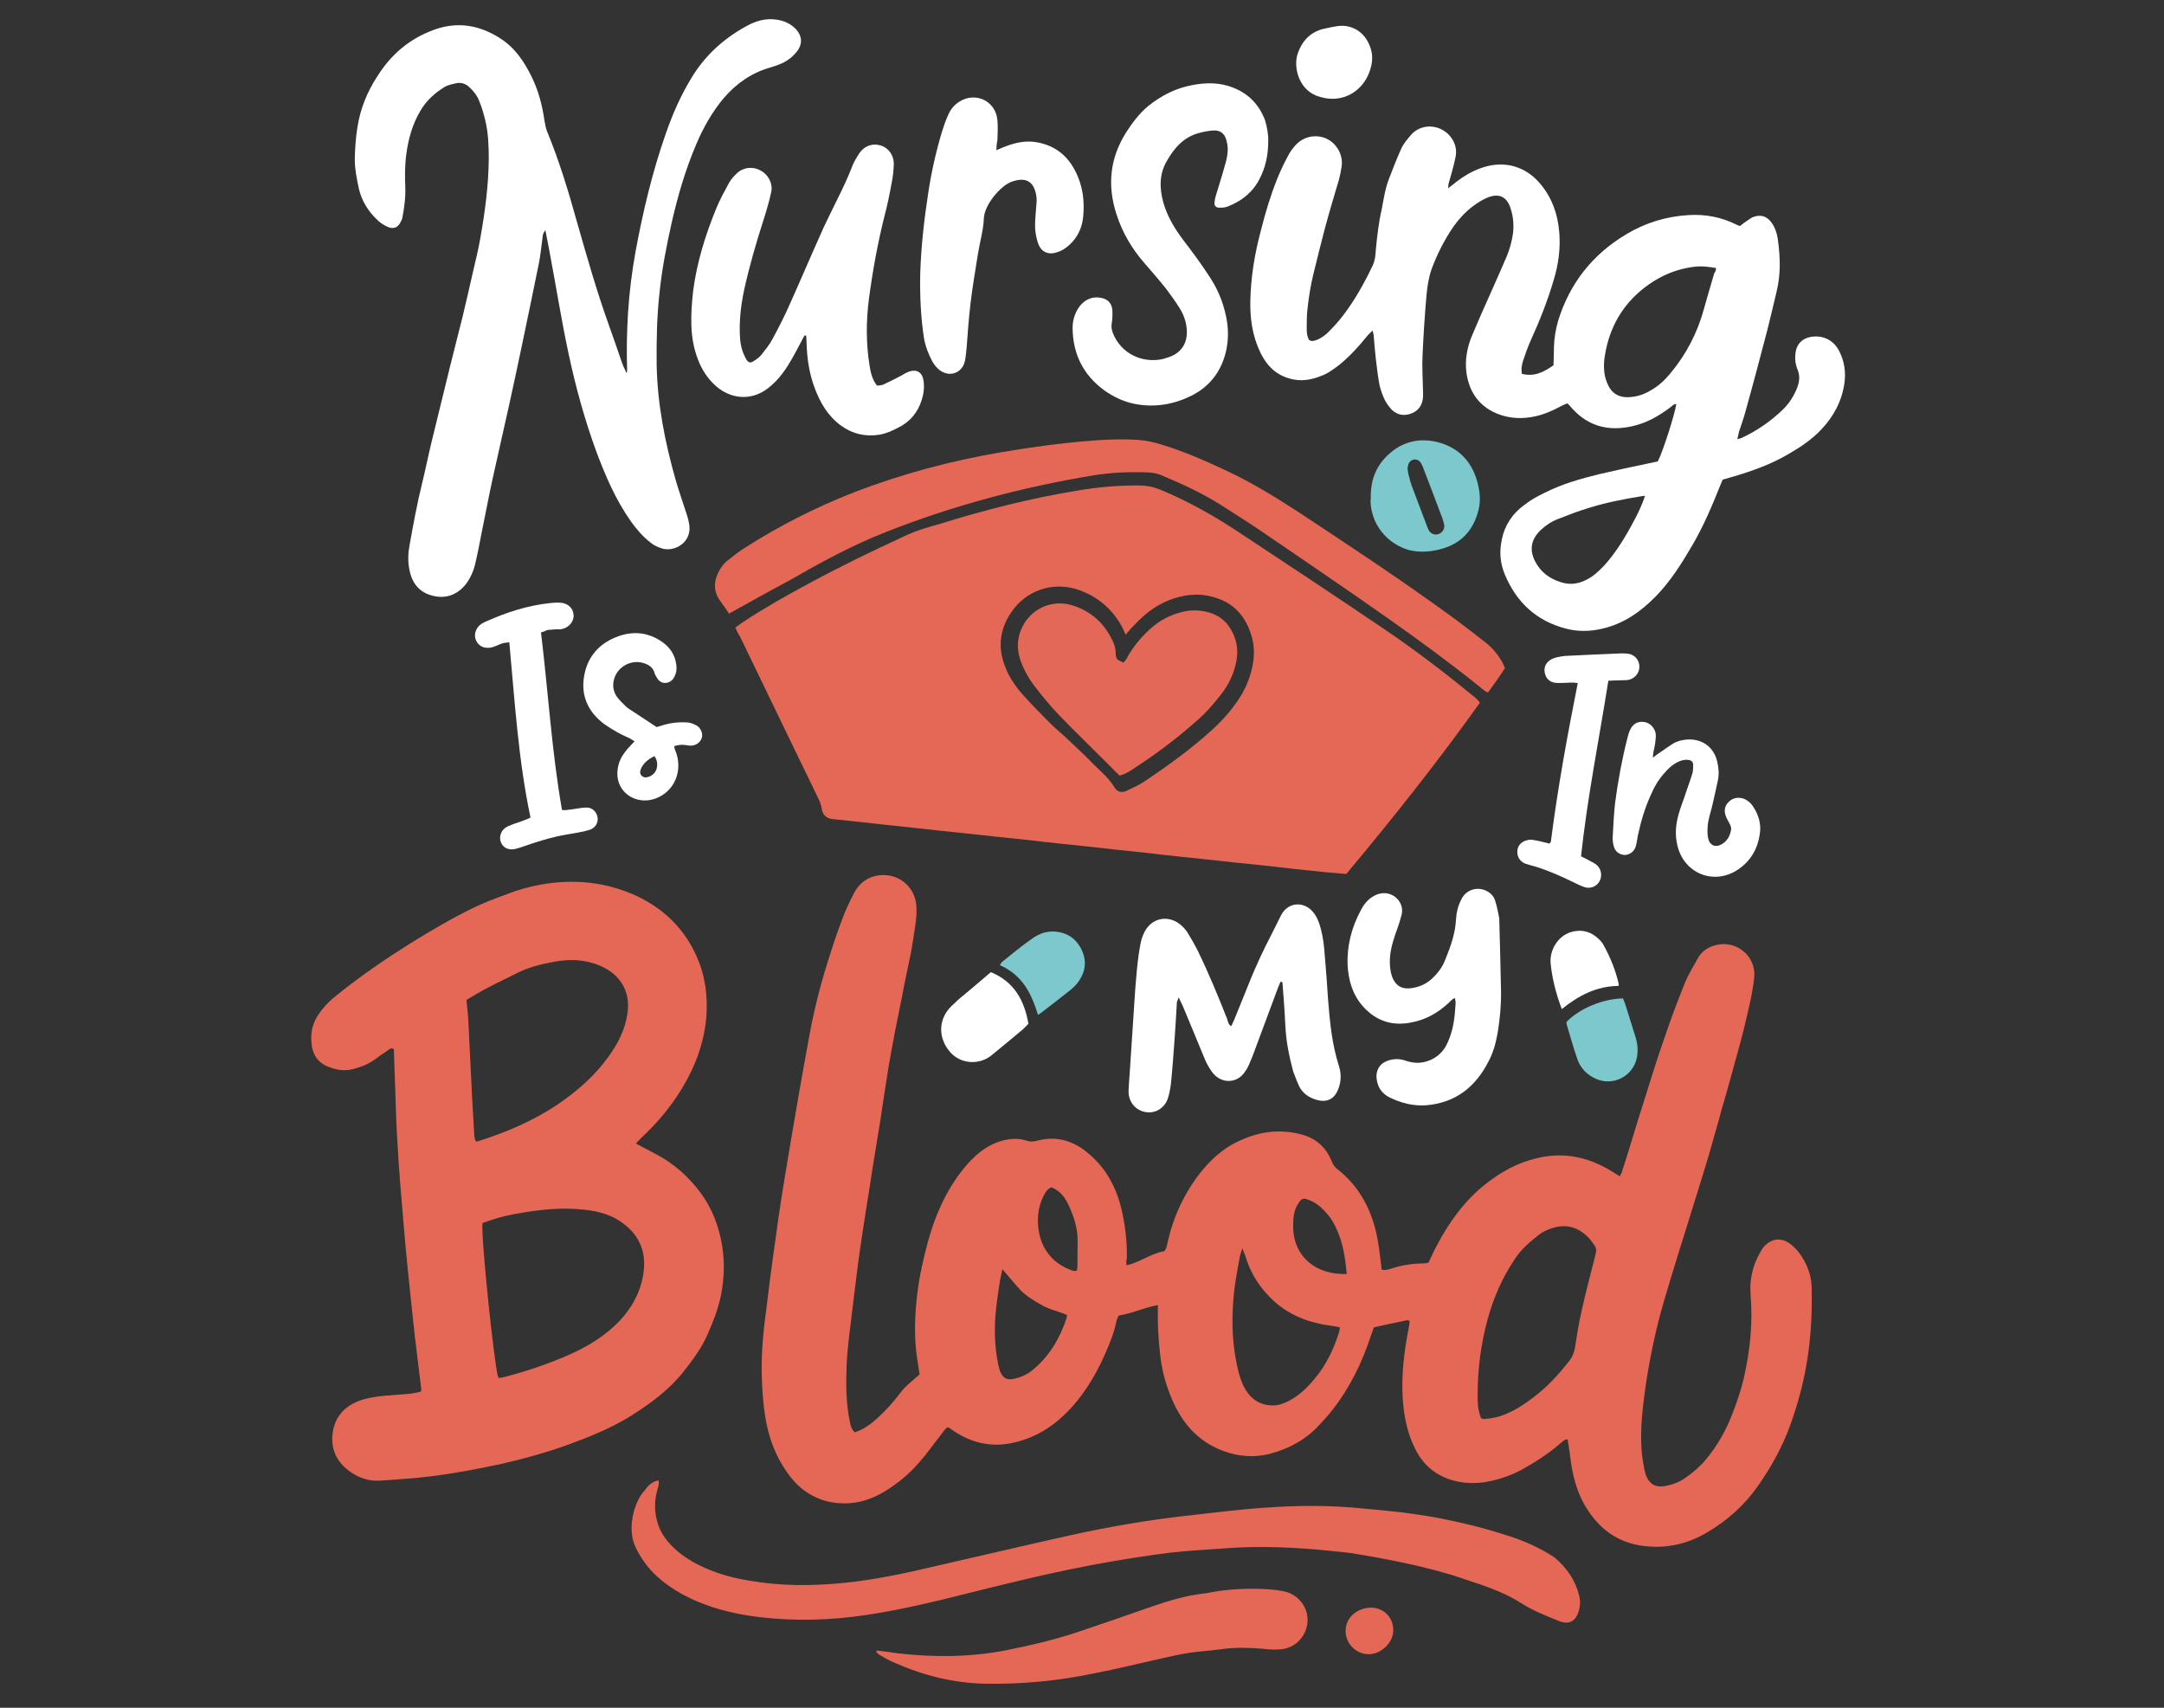 <?xml version="1.0" encoding="utf-8"?>
<!-- Generator: Adobe Illustrator 24.0.1, SVG Export Plug-In . SVG Version: 6.00 Build 0)  -->
<svg version="1.1" id="Layer_1" xmlns="http://www.w3.org/2000/svg" xmlns:xlink="http://www.w3.org/1999/xlink" x="0px" y="0px"
	 viewBox="0 0 990 781.2" style="enable-background:new 0 0 990 781.2;" xml:space="preserve">
<rect x="0" y="0" width="990" height="781.2" fill="#333333" stroke="none"/>
<style type="text/css">
	.st0{fill:#7CC8CC;}
	.st1{fill:#FFFFFF;}
	.st2{fill:#E56857;}
	.st3{fill:#E46857;}
</style>
<g>
	<path class="st0" d="M627.1,228.5c-0.2-7.9,1.8-13.9,6.5-19c6.5-7,14.7-9.5,23.9-7.3c9.2,2.3,15.3,8.2,18.1,17.3
		c1.3,4.5,2,9.1,0.8,13.8c-2.4,9.7-8.4,15.8-18.1,18.1c-4.5,1.1-8.9,1.3-13.4,0.3c-10.3-2.8-17.6-11.8-17.9-22.4
		C627,228.7,627.1,228.1,627.1,228.5z M643.9,214.3c0.2,1.1,0.3,2.4,0.7,3.6c0.4,1.6,0.8,3.2,1.4,4.7c2.4,6.2,4.7,12.6,7.1,18.8
		c0.2,0.3,0.3,0.8,0.5,1.1c0.9,1.7,2.9,2.4,4.5,1.8c1.8-0.6,2.9-2.4,2.6-4.2c-0.2-1-0.5-2.1-0.9-3.2c-2.9-7.8-5.9-15.5-8.9-23.4
		c-0.3-0.8-0.8-1.8-1.4-2.4c-1.7-1.7-4.5-0.9-5.2,1.3C644.1,213.1,644.1,213.7,643.9,214.3z"/>
	<path class="st0" d="M742.5,456.7c0.4,1.2,0.9,2.1,1.2,3.2c1.5,4.8,3,9.7,4.5,14.4c1,3.2,1.3,6.4,0.6,9.7
		c-1.8,8.4-11,13.1-18.9,9.4c-3.7-1.7-6.6-4.5-8.1-8.4c-1.9-5.4-3.4-10.9-5.1-16.5c-0.1-0.3,0-0.8,0-1.1
		C722.7,461.3,733.2,456.9,742.5,456.7z"/>
	<path class="st0" d="M474.9,464.3c-1.6-5.1-3.4-9.7-6.2-13.7c-2.9-4-6.5-7-11.3-9.1c0.5-0.7,0.8-1.3,1.3-1.7
		c4.4-3.5,8.7-7.1,13.3-10.3c2.8-2,5.9-3.4,9.5-3.4c6.2,0.1,10.7,2.9,13.4,8.5c2.6,5.6,1.5,10.9-2.5,15.7c-1.1,1.3-2.6,2.5-4,3.6
		c-3.9,3.1-7.7,6-11.7,9.1C476.3,463.2,475.9,463.6,474.9,464.3z"/>
</g>
<g>
	<path class="st1" d="M453.3,444.7c10.7,4.4,15.3,12.9,17.2,23.6c-0.9,0.9-1.7,1.8-2.7,2.7c-4.6,3.9-9.3,7.7-13.9,11.5
		c-5.7,4.9-14.4,4.3-19.2-1.2c-5.6-6.4-5.5-14.9,0.3-20.8c1.2-1.1,2.4-2.3,3.6-3.4C443.4,453.2,448.2,449,453.3,444.7z"/>
	<path class="st1" d="M696.2,171c5.8,1.5,10.2-0.9,14.5-3.9c0.1-2.8,0.2-5.5,0.2-8.2c0.1-4.1,0.8-8.2,1.9-12.1
		c5.3-17.2,15.8-30.5,31.3-39.7c8.7-5.2,18.2-8.1,28.3-8.7c7.8-0.5,15.2,0.9,22.3,4.5c0.3,0.2,0.8,0.3,1.3,0.5
		c0.7-0.5,1.3-1.1,2.1-1.6c1.1-0.8,2.3-1.6,3.4-2.3c3.6-1.6,6.8-0.8,9,2.4c1.5,2.1,2.4,4.6,2.8,7.3c0.6,4.4,1,8.7,0.9,13.1
		c-0.1,3.6-0.5,7.1-1.3,10.5c-1.4,6-2.9,12.3-4.4,18.3c-3.3,12.6-6.6,25.1-10.1,37.6c-0.8,2.9-1.8,5.7-2.8,8.7c-0.3,1-0.4,2-0.8,3.5
		c0.9-0.3,1.4-0.3,1.8-0.5c7.2-3.3,13.5-7.7,19.2-13.2c2.9-2.9,4.9-6.1,6.4-9.9c1.1-2.9,1.3-5.5,0.1-8.4c-1-2.4-1.2-4.8-0.9-7.3
		c0.4-4,2.9-6.8,7.1-7.5c5.5-0.9,10.4,1.5,12.9,6.5c2.4,4.6,3.1,9.6,2.4,14.7c-1.2,8.3-5,15.3-10.7,21.3c-4.2,4.4-9.2,7.8-14.4,10.8
		c-8,4.8-16.6,7.9-25.4,10.5c-1.7,0.5-3.4,1-5.2,1.5c-0.3,0.8-0.8,1.7-1.1,2.6c-3.7,9.3-7.6,18.5-12.6,27.1
		c-4.9,8.4-10,16.6-16.9,23.7c-7,7.1-14.8,12.6-24.6,14.8c-5.5,1.3-11.2,1.4-16.7-0.1c-13.3-3.5-22.3-11.9-27.6-24.3
		c-2.3-5.3-2.8-10.8-1.5-16.6c1.3-6.4,4.9-11.7,10.1-15.5c2.9-2.3,6.1-4.1,9.5-5.7c7.9-4,16.3-6.4,24.9-8.5c7.7-1.8,15.2-3.4,22.9-5
		c1.3-0.3,2.7-0.6,3.9-0.8c2.4-4.6,7.7-21.3,8.5-26.3c-1.3,0-2.1,1.1-3.1,1.8c-5.1,3.8-10.6,6.9-16.8,8.3
		c-11.6,2.7-21.4-0.1-29.1-9.6c-0.2-0.2-0.4-0.3-0.8-0.8c-0.8,0.3-1.8,0.7-2.8,1.2c-4.4,2.4-8.9,4.3-13.8,5.1
		c-6,1-12.1,0.3-17.6-2.5c-7.1-3.7-10.8-9.7-12-17.6c-0.8-5.8,0.2-11.5,2.4-16.9c2.8-6.6,5.7-13.3,8.7-19.9
		c2.4-5.5,4.9-10.9,7.3-16.6c1.4-3.4,2.4-7.1,2.9-10.7c0.4-3.7,0.1-7.4-1-10.9c-1.6-5.5-5.2-7.7-11-5.2c-2.4,1-4.5,2.5-6.6,4
		c-3.4,2.6-6.2,5.7-8.7,9.2c-4.1,6-7.4,12.5-9.9,19.2c-1.4,4-2,8-2.4,12.1c-0.8,9.2-1.4,18.3-1.8,27.4c-0.3,5.3,0.1,10.7,0.2,16.1
		c0,1.1,0.1,2.3,0,3.3c-0.3,3.5-2,6-5.2,7.3c-3.2,1.2-6.2,0.9-8.8-1.4c-1.3-1.3-2.5-2.9-3.4-4.6c-1-2-1.8-4.3-2.4-6.5
		c-0.8-4.1-1.3-8.4-1.8-12.6c-0.4-3.7-0.7-7.4-1-11c-0.1-0.5-0.3-1-0.5-1.8c-0.8,0.9-1.5,1.4-2.1,2.1c-4,5-8.2,9.6-13.1,13.6
		c-2.6,2-5.3,4-8.4,5.1c-4,1.6-8.2,2.4-12.4,1.6c-7.6-1.4-12.4-6.1-15.5-12.8c-3.4-7.2-4.5-14.8-4.4-22.8c0.2-11.2,2-22,4.9-32.8
		c2-8,4.4-15.9,7.4-23.4c1.4-3.5,3.1-7.1,4.9-10.4c0.9-1.8,2.1-3.5,3.5-5c3.6-4,9.2-5.1,13.9-3.1c4.8,2.1,7.9,7.4,7.2,12.7
		c-0.3,2-0.7,4-1.2,6c-2.3,7.7-4.5,15.1-6.6,22.9c-1.8,6.9-3.5,13.8-5.2,20.7c-1.3,5.3-2.1,10.7-2.7,16.2c-0.3,2.9-0.3,5.7-0.3,8.7
		c0,1.8,0.2,3.5,1.1,5c1.1,0.8,2.1,0.4,3.2,0.1c2.4-0.9,4.4-2.4,6-4.1c2.4-2.4,4.5-4.8,6.5-7.4c5.4-7.1,9.7-14.9,13.5-22.9
		c0.9-2,1.2-4.5,1.3-6.8c0.6-6.2,1.3-12.5,2.7-18.6c0.9-4.7,1.6-9.5,3.3-13.9c1.8-4.7,3.6-9.4,5.7-14c1.1-2.4,2.9-4.4,4.5-6.3
		c3.5-3.9,9.2-4.8,13.9-2.4c4.7,2.4,7.5,7.5,6.4,12.6c-0.8,4-2,8-3.1,11.9c-0.2,0.6-0.2,1.2-0.3,2.4c1.5-1.2,2.6-1.9,3.7-2.9
		c3.4-2.6,7.1-4.8,11-6.2c10.7-4,21.2-1.1,28.2,8c4.8,6,7.2,13.1,7.9,20.8c0.7,7.7-0.3,15-2.5,22.3c-2.8,9.5-6.4,18.6-10.5,27.6
		c-1.4,3.1-2.5,6.3-3.6,9.6c-0.3,0.8-0.4,1.8-0.6,2.9C696,169.3,696.2,170,696.2,171z M785.1,122.6c-3.2-0.5-5.9-0.9-8.7-0.7
		c-10,0.9-18.7,5-26.3,11.5c-9.3,8.1-14.4,18.4-16.1,30.6c-0.5,4.2-0.2,8.5,1.8,12.4c1.8,3.7,4.9,5.4,9,5.3
		c3.8-0.1,7.3-1.2,10.5-3.2c3.4-1.9,6.2-4.5,8.7-7.5c7.3-8.7,12.5-18.6,15.5-29.6c1.5-5.5,3.2-11,4.8-16.6
		C784.9,124.4,784.9,123.7,785.1,122.6z M752.6,226.8c-1.1,0.1-1.7,0.2-2.3,0.3c-8,1.3-16,2.9-23.6,5.3c-4.7,1.4-9.3,3.2-13.9,5
		c-3.1,1.2-5.8,3-8.2,5.3c-4.1,4.1-5,8.7-2.4,13.9c2.5,5,6.5,8,11.8,9.7c4,1.3,7.8,0.9,11.6-1c3.3-1.6,5.8-4,8.3-6.6
		c5.6-6.2,9.9-13.4,13.8-20.8C749.5,234.5,751.2,231,752.6,226.8z"/>
	<path class="st1" d="M286.8,170.4c0-0.5,0.1-1.1,0.1-1.6c-0.3-8.5-0.1-17,0.4-25.5c0.6-9.6,1.8-19.1,3.5-28.5
		c3.4-18.3,7.7-36.4,13.9-54c3-8.6,6.6-16.8,11.3-24.6c6.1-10.4,14.7-18.3,25.2-24.1c4.4-2.5,9.1-3.9,14.2-3.1c3.3,0.5,6,1.7,8.4,4
		c3.4,3.4,3.5,7.5,0.4,11c-2.1,2.6-4.9,4.4-8,5.6c-1.3,0.5-2.6,0.9-3.9,1.3c-8.6,2.5-15.5,7.3-21.3,14.1
		c-5.2,6.2-9.2,13.3-12.4,20.8c-5,11.7-8.5,23.7-11.3,36c-2.4,10.7-4.5,21.4-5.6,32.3c-1.2,10.7-1.4,21.6-1.3,32.4
		c0.3,18.2,3.8,35.9,8.8,53.4c1.5,5.1,3.3,10.2,4.9,15.2c0.6,1.8,1.1,3.7,1.3,5.5c0.8,8.1-7.5,12.1-12.8,10.2
		c-1.8-0.6-3.6-1.4-5-2.6c-3.5-2.7-6.3-6-8.9-9.6c-7.1-10-11.9-21.3-16.1-32.6c-5.2-14.3-9.2-28.9-12.4-43.8
		c-3.4-15.8-5.9-31.8-8.9-47.6c-0.6-3.1-1.2-6.1-1.8-9.3c-1.2,1.7-1.1,1.7-1.3,3.4c-0.5,3.8-0.9,7.7-1.6,11.4
		c-2.6,12.9-5.3,25.8-8,38.7c-1.8,8.7-3.7,17.4-5.6,26.1c-2.6,11.8-5.3,23.4-7.9,35.3c-1.7,7.9-3.2,15.9-4.8,23.7
		c-0.9,4.7-1.8,9.4-2.9,14c-0.8,3.5-2.3,6.8-4.5,9.6c-4,4.8-9.2,6.5-15,5c-6-1.5-9.4-5.6-10.6-11.9c-0.8-3.9-0.6-7.7,0.1-11.4
		c1.7-9.4,3.4-18.8,5.7-28.1c1.6-6.5,2.9-13.1,4.5-19.6c2.7-11.2,5.5-22.3,8.2-33.5c1.9-7.8,4-15.7,5.9-23.4
		c1.6-6.6,3.1-13.4,4.6-19.9c1.2-5.3,2.6-10.6,3.5-16.1c2.1-11.9,3.7-23.8,3.8-35.9c0-5.9-0.2-11.9-1.6-17.6
		c-0.7-2.9-1.5-5.8-2.7-8.7c-1-2.8-2.9-5-5-6.9c-1.6-1.3-3.5-1.9-5.7-1.4c-1.8,0.4-3.8,0.8-5.4,1.8c-4.5,2.8-8.2,6.2-10.9,10.8
		c-3.6,6.1-5.5,12.8-6.4,19.7c-0.7,5-0.7,10.1-0.5,15.1c0.2,4.7-0.4,9.2-1.3,13.9c-0.1,0.7-0.3,1.3-0.7,1.9c-1.2,2.7-3.3,3.7-6,2.5
		c-1.6-0.7-3.2-1.7-4.5-2.9c-4.4-4.1-7.5-9-8.8-14.9c-0.9-4.3-1.8-8.7-1.8-13c0.1-4.9,0.4-9.8,1.2-14.7c1.3-8.5,4.5-16.4,9.2-23.5
		c6.4-10.2,15-17.3,26.2-21.3c10.5-3.7,20.2-2,29.4,3.7c7,4.3,11.3,10.6,14.8,17.7c3.2,6.4,5,13.3,6,20.4c0.3,1.7,0.6,3.5,1.3,5.1
		c5.5,13.4,9.7,27.3,13.6,41.3c4.5,15.7,8.9,31.3,14.4,46.6c2.1,5.9,4.2,11.9,6.2,17.8c0.4,1.2,1,2.4,1.6,3.6
		C286.3,170.5,286.6,170.4,286.8,170.4z"/>
	<path class="st1" d="M368,153.5c-0.7,1.3-1.4,2.6-2.1,4c-2.4,4.5-4.7,9-7.7,13c-2,2.8-4.4,5.2-7.1,7.3c-7.7,5.7-16.6,4.6-23.1-0.8
		c-3.4-2.9-5.9-6.3-7.8-10.4c-2.5-5.5-3.7-11.5-3.9-17.5c-0.2-5.3,0.2-10.6,0.8-16c1.7-13.1,5.6-25.6,10.6-37.8
		c1.6-4,3.8-7.9,5.9-11.8c0.9-1.6,2.3-3.1,3.7-4.4c3-2.7,7.3-3,10.7-1.1c3.5,1.9,5.7,6,4.8,10c-0.9,4.1-2.1,8.2-3.4,12.3
		c-3.4,10.5-6.5,21.2-8.9,32c-1.6,7.6-2.5,15.1-1.9,22.9c0.3,3.4,1.2,6.4,2.9,9.3c0.8,1.3,1.8,1.7,3.1,0.8c1.3-0.8,2.8-1.8,3.8-3.1
		c1.8-2.3,3.6-4.5,5-7.1c2.9-5.4,5.7-10.8,8.2-16.6c4.7-10.4,9.2-21.1,13.9-31.5c1.4-3.4,3.1-6.6,4.7-10c3.2-6.5,6.5-12.9,9.2-19.7
		c0.8-2.4,2-4.5,3.3-6.5c2.3-3.9,6.1-5.4,10.1-4.3c3.7,1.1,6.2,4.5,6.1,8.7c-0.1,2.9-0.4,5.7-1,8.6c-0.9,5-1.9,9.9-3.2,14.8
		c-3.2,12.7-5.5,25.5-7.2,38.3c-1.3,10.1-1.3,20.3,0.3,30.2c0.5,3.3,1.2,6.4,3.4,9.3c0.8-0.1,1.8-0.1,2.7-0.4
		c2.7-1.2,5.2-2.5,7.7-3.8c1.1-0.5,2.1-1.3,3.3-1.8c4.3-2,7.3-0.3,7.7,4.5c0.2,1.8,0.1,3.9-0.3,5.7c-1.3,6-4.3,10.8-9.7,14.1
		c-3.4,1.9-6.8,3.6-10.6,4.2c-6.2,0.9-11.9-0.4-17.1-4.1c-6.2-4.5-9.7-10.6-12.3-17.6c-2.4-6.5-3.4-13.3-3.6-20.2
		c0-1.2-0.1-2.4-0.2-3.6C368.4,153.6,368.2,153.6,368,153.5z"/>
	<path class="st1" d="M580.2,64.4c0,6.8-1.3,12.3-4,17.5C573.1,88,568,92,561.6,94.5c-1.2,0.5-2.7,0.5-4,0.5c-1.2,0-2.1-0.9-2-2.1
		c0.1-1.2,0.3-2.4,0.7-3.6c1.3-4.5,2.8-8.9,4-13.4c0.6-1.9,1.1-4,1.3-6c0.2-1.8,0-3.9-0.5-5.6c-0.8-3.3-3-4.9-6.3-4.6
		c-2.4,0.2-4.9,0.7-7.2,1.4c-6.3,2-10.4,6.6-13.7,12.4c-3.6,6-3.5,12.5-1.7,19.1c1.8,6.4,5.2,12,9.2,17.3
		c3.9,5.1,7.7,10.2,11.3,15.7c4,5.8,6.8,12.2,8.2,19.1c1.1,5.1,1.2,10.3,0.1,15.5c-2,9.2-7.2,16.3-15.5,20.6
		c-7.9,4-16.2,5.6-25.1,4.2c-5.6-0.9-10.7-3.2-15.3-6.5c-9.6-7.1-14.3-16.6-14.4-28.5c0-3.1,0.8-6,2.4-8.7c2.4-3.9,6.1-5.8,10.3-5.1
		c3.4,0.5,5.4,2.6,5.5,6c0.1,1.8,0,3.9-0.3,5.7c-0.3,1.5,0,3,0.5,4.4c3.8,9.6,13.5,13.9,22.6,12c1.2-0.3,2.4-0.7,3.5-1.1
		c6.5-2.4,8.2-7.9,7.7-12.9c-0.3-3.4-1.5-6.6-3.4-9.6s-4-5.9-6.1-8.7c-3.2-4-6.5-7.8-9.8-11.6c-5.7-6.5-10.1-13.9-12.8-22.3
		c-4.3-13.1-3.1-25.6,4.3-37.4c2.9-4.5,6-8.7,10.2-12.2c6-4.8,12.6-8.2,20.3-9.6c5.3-1,10.6-1.2,15.9,0.3
		c8.3,2.4,14.1,7.6,17.2,15.7C579.7,58.2,580.3,61.7,580.2,64.4z"/>
	<path class="st1" d="M585.9,449c-0.5,1.1-1,2.1-1.4,3.3c-3.1,8.2-6.1,16.5-9.2,24.7c-1.1,2.9-2.1,5.9-3.4,8.8
		c-0.6,1.5-1.3,3-2.3,4.4c-3.5,5.4-10.5,5.7-14.6,0.8c-1.1-1.3-2-2.9-2.9-4.5c-0.9-1.8-1.6-3.8-2.4-5.6c-2.9-6.9-5.6-13.7-8.5-20.5
		c-0.5-1.2-1.2-2.4-2-4.2c-0.3,1.2-0.7,1.7-0.8,2.4c-0.3,5.3-0.6,10.7-1,16.1c-0.5,7-1,13.9-1.7,20.9c-0.3,2.4-0.7,4.6-1.4,6.8
		c-1.5,4.6-5.9,7.1-10.2,6.3c-4.7-0.8-7.9-4.7-7.8-9.7c0.1-2.6,0.3-5.2,0.5-7.8c0.7-10.6,1.4-21.3,2.1-31.9
		c0.3-5.2,0.7-10.3,1.2-15.5c0.4-4.1,0.9-8.2,1.7-12.2c0.3-1.9,1.1-4,2-5.7c3.4-6,10.4-7.4,15.9-3.2c1.3,1,2.5,2.3,3.4,3.6
		c1.8,2.9,3.5,5.9,5,8.9c4.9,10.1,9.2,20.5,13.3,30.9c0.4,1.1,0.4,2.5,1.9,3.3c0.4-0.9,0.8-1.7,1.2-2.6c2.5-6,4.9-12.2,7.4-18.3
		c2.9-7.1,6-13.8,9.5-20.5c1.3-2.4,2.4-4.9,3.7-7.4c0.6-1.1,1.1-2.3,1.8-3.3c3-4.1,8.3-4.8,12.4-1.5c1.9,1.6,3.2,3.8,4,6
		c1.4,3.9,2.1,8,2.5,12.1c0.7,7.9,1.3,15.9,1.8,23.7c0.8,10.1,1.8,20.3,4.9,29.9c1.2,3.7,1.1,7.3-0.3,10.8c-1.8,4.5-5.2,6.2-9.9,4.8
		c-3.5-1-6.5-3-8.1-6.5c-0.9-2.1-1.8-4.3-2.6-6.5c-1.9-7.1-3.3-14.1-3.6-21.4c-0.3-6.4-0.8-12.9-1.3-19.2
		C586.3,449,586.1,449,585.9,449z"/>
	<path class="st1" d="M455.8,68.7c1.8-0.8,3.2-1.3,4.4-1.8c5.2-2,10.5-2.9,16.1-1.4c7.1,1.8,12.1,6,15.5,12.5
		c3.6,6.8,4.5,14.1,3.7,21.6c-0.7,6-3.8,11.2-9,14.5c-1.3,0.8-3,1.4-4.5,1.7c-3.2,0.5-5.7-1-6.9-4c-0.8-2.1-1.3-4.5-1.5-6.8
		c-0.2-2.9,0.1-5.7,0.3-8.6c0.1-2,0.5-4.1,0.3-6.1c-0.9-7.3-4.8-9.7-11.8-7c-4.7,1.9-12,10.2-12.3,16.6c-0.2,5.4-1.8,10.7-2.7,16.2
		c-1.2,7.6-2.5,15.1-3.4,22.7c-0.8,6.8-1.3,13.6-1.8,20.5c-0.2,2-0.4,4.1-0.8,6c-1.2,5.1-6.4,7.2-10.8,4.5c-1.8-1.1-3.1-2.8-4.1-4.5
		c-1.8-3.4-3.2-7.1-3.8-10.7c-1.5-9.7-1.9-19.6-1.7-29.5c0.4-12.5,1.8-24.9,3.7-37.1c1.4-9.3,3.5-18.6,6.2-27.6
		c0.8-2.5,1.6-5,2.7-7.4c1.1-2.8,2.9-5,5.3-6.5c7.4-4.7,16.7-0.3,17.4,8.5c0.3,3.1,0.1,6.2,0,9.4C456,65.3,455.9,66.6,455.8,68.7z"
		/>
	<path class="st1" d="M665.5,456.5c-1.3,0.6-2,1.6-2.9,2.4c-4.9,4.5-10.4,7.6-16.9,8.8c-8.8,1.8-16.3-0.7-22.2-7.4
		c-4.8-5.4-6.6-11.9-7-18.9c-0.3-8.8,1.8-17.1,6-24.9c1.3-2.6,3.1-4.9,5.6-6.4c2.1-1.3,4.5-1.9,7.1-1.3c4.4,1.2,7.1,5.4,6,9.7
		c-0.8,3.1-1.8,6-2.9,9c-1.6,4.7-2.8,9.4-2.4,14.4c0.2,2,0.5,4.1,1.4,5.9c1.6,3.3,4.1,4.6,7.7,4.3c4.1-0.4,7.7-2,10.6-4.9
		c2.5-2.4,4.5-5.2,5.7-8.5c2.4-5.8,4.5-11.9,4.8-18.1c0.2-3.2,0.9-6.2,2.4-9.1c2.1-4.5,7.2-6.1,11.5-4c1.8,0.9,3.4,2.4,4,4.5
		c0.8,2.5,1.3,5,1.8,7.6c0.1,0.4,0.1,0.8,0.1,1.2c0.3,10.9,0.6,21.9,0.8,32.8c0.1,6-0.5,12.1-1.4,18c-0.8,4.7-1.9,9.4-4.2,13.7
		c-6,11.9-15.2,19.2-28.7,20.3c-5.9,0.4-11.4-1-16.7-3.6c-3.4-1.7-5.4-4.5-5.9-8.4c-0.5-3.7,1.2-6.9,4.6-8.2c2.5-1,5-1.2,7.7-0.5
		c1,0.3,2,0.7,3.2,0.9c6.4,1.5,13.5-1.8,16.5-7.9c2.5-5,3.5-10.3,3.9-15.9C665.7,460.5,666.3,458.5,665.5,456.5z"/>
	<path class="st1" d="M756.2,346.6c1-0.8,1.7-1.4,2.5-1.9c2.3-1.5,4.5-3.2,6.8-4.6c1.8-1.1,4-1.6,6.2-1.8
		c6.9-0.5,12.4,3.4,13.9,10.1c0.7,2.9,0.9,5.7,0.3,8.6c-0.8,3.9-1.7,7.7-2.6,11.7c-0.8,3.4-2,6.5-2.1,10c-0.1,1.6-0.1,3.4,0.3,4.9
		c0.7,3.2,3.5,4.3,6.3,2.5c2.4-1.4,3.6-3.7,4.1-6.3c0.3-1.3-0.3-2.4-0.9-3.5c-0.6-1.1-1.2-2.1-1.6-3.4c-0.8-2.5-0.2-4.6,1.7-6.3
		c1.8-1.7,4.1-2,6.5-1.3c1.8,0.7,3.3,1.9,4.4,3.6c2.5,3.8,3.8,8,3.1,12.5c-0.9,6.6-4,12.2-9.6,16.1c-10.9,7.7-25,2.4-28.1-10.7
		c-1.2-4.8-0.8-9.5,0.5-14.2c0.9-3.4,2.4-6.8,3.4-10.1c1-3,2.1-5.9,3-8.9c0.3-1.3,0.3-2.8,0.3-4c-0.1-1.2-1-1.9-2.3-2
		c-1.5-0.2-3,0.2-4.4,0.8c-2.7,1.3-4.8,3.2-6.6,5.4c-2.6,2.9-4.5,6.1-6,9.7c-2.8,6-4.6,12.3-6,18.7c-0.3,1.6-0.5,3.3-0.9,4.8
		c-0.7,2.5-2.8,4-5,4.1c-2.1,0-4.3-1.3-5-3.6c-0.5-1.5-0.7-3.3-0.6-4.8c0.3-5.2,0.5-10.4,1.1-15.5c1.3-9.9,3.1-19.7,5.6-29.5
		c0.3-1.3,0.7-2.7,1.3-3.9c1.3-2.9,3.8-4,6.6-3.5c2.6,0.4,4.9,3,5.1,5.7c0.1,1.3-0.2,2.8-0.3,4.1C757,341.9,756.2,344,756.2,346.6z"
		/>
	<path class="st1" d="M247.5,289.3c3.3,27.3,4.9,54.3,9.6,81.2c1.6,0.3,3.3-0.2,4.8-0.3c2.1-0.3,4.4-0.8,6.5-0.8c2.6,0,4.6,2,5,4.6
		c0.3,2.4-1,4.6-3.4,5.5c-0.8,0.3-1.8,0.5-2.8,0.8c-2.6,0.5-5,1-7.7,1.4c-7.2,1.2-14.1,3.4-20.9,5.8c-1.3,0.4-2.6,0.9-4,1
		c-2.6,0.3-4.8-1.2-5.5-3.4c-0.8-2.1,0-4.8,1.8-6.2c0.8-0.7,1.8-1.1,2.9-1.5c1.8-0.8,3.9-1.3,5.8-2.1c1-0.3,1.9-0.8,3.1-1.3
		c-5.6-26.5-7.2-53.3-9.7-80.2c-0.9,0.2-1.7,0.2-2.5,0.3c-1.2,0.3-2.4,0.9-3.4,1.3c-0.8,0.3-1.5,0.6-2.4,0.8
		c-3.2,0.6-5.7-0.6-6.9-3.2c-1.2-2.6-0.2-5.8,2.4-7.6c0.8-0.5,1.6-0.9,2.6-1.3c9.2-4.1,18.6-7.1,28.6-8.2c1.6-0.2,3.3-0.3,4.9-0.2
		c3.4,0.2,5.9,2.4,6.1,5.5c0.3,2.9-2,5.8-5.1,6.5c-1,0.3-2.1,0.1-3.3,0.2c-1.2,0.1-2.5,0.2-3.7,0.3
		C249.6,288.6,248.7,289,247.5,289.3z"/>
	<path class="st1" d="M735.8,311.4c-4.3,27.1-9.6,53.4-12.5,80.3c2,1,4,2,5.9,3.1c2,1.1,3.2,2.9,3.3,5.3c0,3.8-3.1,6.5-6.8,5.9
		c-1-0.2-2-0.6-3.1-1.1c-2.6-1.2-5.1-2.5-7.8-3.7c-4.7-2.1-9.5-4.1-14.6-5.4c-0.9-0.3-1.8-0.5-2.8-0.9c-2.4-1.2-3.5-3.4-3.2-6
		c0.3-2.4,2-4,4.6-4.6c1.9-0.5,3.8,0.2,5.6,0.5c1.5,0.3,3.1,0.8,4.5,1.1c0.3-0.5,0.6-0.7,0.6-0.9c3.1-24.3,7.5-48.4,12.3-72.5
		c-2.5-0.5-4.6-0.1-6.8-0.1c-1.2,0-2.5,0.1-3.7-0.1c-2.6-0.4-4.1-2.1-4.6-4.6c-0.5-2.4,0.5-4.4,2.4-5.7c0.8-0.6,1.9-1,3-1.3
		c1.6-0.3,3.3-0.7,4.9-0.7c8.2-0.4,16.5-0.8,24.6-1.1c0.9,0,1.8,0,2.9,0.1c3.3,0.3,5.5,2.9,5.5,6s-2.4,5.7-5.5,6.1
		c-0.9,0.1-1.8,0-2.9,0.1C740.1,311.2,738.2,311.3,735.8,311.4z"/>
	<path class="st1" d="M300.4,332.6c2.4-0.7,4.6-1.5,6.9-1.8c2.4-0.4,4.9-0.5,7.4-0.3c1.4,0.1,2.9,0.8,4.2,1.5
		c1.9,1.3,2.8,3.8,2.1,5.7c-0.7,2-2.7,3.4-5.1,3.4c-0.8,0-1.6-0.2-2.4-0.3c-1.6-0.3-3.3,0-5,0.5c-0.1,1.3,0.7,2.4,1,3.5
		c2.1,6.9,0.1,13.9-5.3,18.1c-2.4,1.8-5,2.9-7.9,3.2c-8.3,0.8-16.1-6.1-13.3-16.4c0.8-2.9,2.4-5.2,4.3-7.4c0.9-1,1.8-1.9,3-3.2
		c-0.8-0.5-1.5-0.9-2.1-1.3c-1.9-0.9-4-1.8-5.9-2.9c-2-1.1-4-2.4-5.9-3.7c-7.3-5.5-10.7-12.8-9.2-21.8c1.5-9.1,7.1-15.3,15.8-18.4
		c6.9-2.4,13.5-1.7,19.6,2.4c3.8,2.6,6.2,6,6.8,10.7c0.3,1.9,0,3.9-0.9,5.5c-0.8,1.7-2.3,2.8-4.3,2.8c-1.8,0-3-1.1-3.9-2.7
		c-0.4-0.7-0.8-1.4-1-2.3c-0.8-2.3-2.7-3.4-4.9-4.1c-6-1.8-12.5,2-13.7,8.3c-0.5,2.6,0.1,5,1.5,7.1c1.2,1.6,2.7,3.1,4.2,4.5
		c1,0.9,2.1,1.6,3.4,2.4C293.2,327.9,296.9,330.2,300.4,332.6z M299.4,345.9c-3,1.4-5,3.3-6,5.4c-0.3,0.5-0.3,1-0.5,1.5
		c-0.3,1.3,0.8,2.8,2.4,2.8c0.7,0,1.3-0.2,1.9-0.4c1.7-0.8,2.9-2.1,3.3-4C300.9,349.2,300.5,347.4,299.4,345.9z"/>
	<path class="st1" d="M609.6,45.2c-2.7,0-5.1-0.6-7.6-1.5c-8.2-3.5-10.2-13.3-8.4-18.9c2.1-6.4,6.3-10.7,13.3-11.9
		c1.3-0.3,2.7-0.6,4-0.8c6-1.2,11.6,1.3,14.6,6.5c2.5,4.3,2.9,8.7,1.3,13.4C624.4,39.8,617.6,45.2,609.6,45.2z"/>
	<path class="st1" d="M714.5,461.6c-2.7-7.2-4.4-13.9-5.1-20.8c-0.6-6.3,3.4-12.6,9.2-14.4c4.3-1.3,8.2-0.6,11.6,2.1
		c1.3,1.1,2.8,2.4,3.5,4c3.1,5.6,5.5,11.6,6.9,17.9c0,0.1-0.1,0.3-0.2,0.6C730.5,451.1,722.3,455.3,714.5,461.6z"/>
</g>
<g>
	<path class="st2" d="M515.3,578.8c6.2-1.3,11.3-5.5,17.2-6.4c1.2-1.1,1.3-2.5,1.6-3.9c2.7-11.9,7.6-22.5,15-32
		c4.8-6,10.5-11.3,17.6-14.5c9.4-4.5,19.3-5.8,29.6-2.8c6,1.8,10.4,5.8,12.9,11.9c0.6,1.4,1.2,2.7,2.5,3.6
		c9.5,7.4,15,17.2,17.8,28.7c1.2,5,1.7,10,2.3,14.9c0.1,0.8,0.2,1.6,0.3,2.5c1.5,0.3,2.9,0,4.1-0.4c5-1.7,10.1-2.4,15.3-2.5
		c0.7,0,1.3-0.2,2-0.3c1.3-2.7,2.4-5.2,3.8-7.8c5.8-11,13-21,22.9-28.6c6.9-5.4,14.4-9.4,22.9-11.4c11.6-2.8,22.3-0.8,32.4,4.9
		c1.8,1,3.5,2.1,5.5,3.4c0.3-0.7,0.8-1.3,1-2c3.4-10.5,6.5-21.2,9.9-31.8c3-9.5,5.9-19.1,9.2-28.5c3-8.8,6.2-17.6,9.7-26.1
		c1.6-4,4-7.8,6.1-11.6c1.8-3.1,4.7-5,8.2-5.8c9.5-2.4,18.6,5.4,17.4,15.1c-0.5,4.5-1.3,8.9-2.4,13.4c-1.2,5.5-2.5,10.9-4,16.4
		c-2.8,10.2-5.6,20.6-8.6,30.8c-1.8,6.9-3.9,13.7-5.8,20.6c-2.3,7.7-4.6,15.1-7,22.8c-4.5,14.5-9.1,28.9-13.4,43.6
		c-3.8,12.9-6.5,26-8.5,39.3c-1.3,9.6-2.5,19.2-1.8,29.1c0.2,3,0.8,6,1.3,8.9c0.2,0.9,0.5,1.8,0.8,2.8c1.6,3.9,4.4,5.4,8.5,4.7
		c3.4-0.6,6.5-1.7,9.5-3.8c3.4-2.4,6.5-5,9.2-8.2c5-6,8.8-12.5,11.7-19.7c2.4-6,4.6-12.3,6-18.7c2.7-12.1,3.9-24.3,2.9-36.7
		c-0.6-7.1,0.8-13.6,4.3-19.7c0.4-0.8,0.9-1.6,1.5-2.4c3.4-4.1,8.2-4.8,12.4-1.5c1.6,1.2,3.2,2.8,4.3,4.4c3.1,4.5,5.2,9.3,5.4,14.9
		c0.3,12.1-0.3,24.1-2.4,36c-1.6,9.3-4.1,18.4-7.3,27.3c-3.7,10.2-8.9,19.7-15.2,28.5c-6,8.5-13.7,15.3-22.6,20.6
		c-8.3,5-17.3,7.4-27.1,6.6c-12.1-0.8-21.3-6.6-27.8-16.6c-4.2-6.3-6.4-13.5-7.6-21.1c-0.5-3.8-1-7.6-1.6-11.3
		c-1.5,0-2.4,1.1-3.3,1.8c-5.6,4.9-11.9,8.9-18.3,12.4c-4.6,2.4-9.6,4.1-14.7,5.1c-6,1.2-12.1,0.9-17.8-1c-6.9-2.4-12-6.8-15.4-13.4
		c-4-7.7-5.5-15.8-6-24.1c-0.6-10.7,0.7-21.3,2.8-31.8c0.2-1,0.3-2.1,0.4-3c-0.8-0.8-1.4-0.4-2-0.3c-4.7,1-9.3,1.9-14.4,3.1
		c-0.4,1.3-1,2.8-1.5,4.3c-4,12.1-9.5,23.3-17.3,33.3c-1.9,2.5-4.1,4.8-6.2,7.1c-6,6.6-13.8,10.8-22.4,13.1
		c-8.4,2.1-16.6,1.1-24.4-2.5c-9.8-4.5-16.2-12.4-20.4-22.1c-3.1-7.1-5-14.4-5.7-22.2c-0.7-6.2-1-12.6-0.9-18.8c0-0.7,0-1.3,0-2.4
		c-6.2,1.1-11.9,3.9-18,4.8c-0.4,1.1-0.9,2.1-1.1,3.2c-0.8,4.1-2.3,7.9-3.9,11.7c-3.6,8.7-8,16.8-13.9,24.1
		c-7.4,9.1-16.3,15.9-27.7,18.8c-10.2,2.7-19.7,1-28.6-4.9c-0.8-0.5-1.5-1.1-2.4-1.6c-0.1-0.1-0.3-0.1-0.7-0.2
		c-1.3,1-2.4,2.7-3.5,4.2c-3.2,4-6,8.1-9.4,11.9c-4.5,5.2-9.8,9.6-15.7,13.2c-5.6,3.4-11.9,5.6-18.6,5.5c-2.6,0-5.2-0.3-7.7-0.9
		c-7.7-2-13.7-6.5-18.3-13.1c-5.4-7.6-8.5-16-10-25c-1.1-6.5-1.5-13-1.7-19.6c-0.3-10.9,0.9-21.9,2.4-32.7
		c1.5-12.8,3.3-25.5,5.1-38.3c1.8-12.9,4.1-25.7,6.2-38.6c2.5-14.5,5-29.2,7.7-43.7c1.9-10.8,4.5-21.8,7.7-32.3
		c2.3-7.5,4.6-14.9,7.4-22.2c1.6-4.5,3.7-8.9,5.9-13.1c2.9-5.2,7.5-7.9,13.4-7.9c7.9,0,14.4,6.1,14.9,14c0.2,2.6,0.1,5.2-0.3,7.8
		c-0.6,4.5-1.3,8.9-2.1,13.4c-1.3,6.5-2.8,13.1-4,19.7c-2.3,11.2-4.5,22.3-6.4,33.5c-1.3,7.8-2.4,15.7-3.6,23.5
		c-1.2,7.6-2.5,15.1-3.7,22.7c-0.9,5.9-1.8,11.9-2.8,17.9c-1.3,8.6-2.7,17.1-3.8,25.6c-1.3,10.6-2.7,21.2-3.9,31.8
		c-0.6,4.9-1.1,9.8-1.3,14.7c-0.3,8.5-0.3,17,1.5,25.4c0.3,1.7,0.6,3.5,2.3,4.9c3.9-1.3,7.1-3.6,10-6.2c4.1-3.7,7.7-7.7,11-12.1
		c1.9-2.6,4.6-4.6,7.1-6.9c0.5-0.4,1-0.8,1.5-1.3c-0.4-2.7-0.8-5.2-1.2-7.8c-1.4-9.8-1-19.6,0.2-29.5c1-8.1,2.8-16,4.9-23.7
		c3.3-11.9,8.2-23,15.9-32.7c4.8-6,10.5-11.2,18.3-13.3c3.7-0.9,7.3-1.1,10.9,0.1c1.5,0.5,2.9,0.5,4.4,0.1
		c7.5-2.1,14.3-0.9,20.8,3.4c9.7,6.8,15.3,16.2,18.1,27.5c1.8,7.7,2.7,15.3,2.5,23.2C515.1,576.7,515.3,577.6,515.3,578.8z
		 M677.6,648.8c0.7,0.2,1.2,0.4,1.7,0.3c3.4-0.3,6.6-0.9,9.9-2.4c4.6-1.9,8.7-4.7,12.6-7.7c6.2-4.7,11.5-10.5,16.3-16.7
		c1.2-1.5,1.8-3.3,2.3-5.1c1-6.1,1.9-12.4,3.4-18.6c1.7-7.7,3.8-15.4,5.7-23c1.1-4.4,1.2-4.4-1.4-7.8c-0.4-0.5-0.8-1.1-1.3-1.6
		c-4.1-4.2-9-6.2-14.9-4.9c-2.9,0.7-5.7,1.8-8.2,3.8c-4.1,3.2-8,6.6-10.8,11c-5.7,8.5-9.7,17.7-12.4,27.6c-3,11.2-4.5,22.5-4.5,34.1
		C676,641.4,676,645,677.6,648.8z M568.4,571c-0.5,1.5-0.9,2.4-1.1,3.3c-0.9,5.1-1.9,10.2-2.6,15.4c-1.2,10.7-1.3,21.6,0.7,32.3
		c0.8,4.2,1.7,8.3,3.6,12.2c2.7,5.3,6.8,8.5,12.9,8.7c2.9,0.1,5.4-0.9,7.8-2.1c2.9-1.5,5.5-3.5,7.9-5.9c7.2-7.1,11.9-15.5,14.9-25.2
		c0.3-0.8,0.3-1.5,0.5-2.5c-1.2-0.3-2-0.4-3-0.6c-1.8-0.3-3.8-0.5-5.6-0.9c-9.3-1.9-17.6-6-24.1-13c-5-5.2-8.6-11.4-10.6-18.3
		C569.2,573.3,568.9,572.5,568.4,571z M458.6,580.6c-0.4,1.8-0.8,3.4-1.1,5c-0.7,4.3-1.3,8.7-1.8,12.9c-0.9,8.5-0.8,16.9,0.9,25.3
		c0.2,1,0.5,2.1,0.8,3.2c1.3,3.4,3.2,4.5,6.6,3.7c3.1-0.7,5.9-1.9,8.4-4c7.7-6.3,12.4-14.4,15.5-23.6c0.2-0.5,0.1-1,0.2-1.6
		c-3.9-1.7-7.9-2.4-11.5-4.5c-3.4-1.9-6.9-4-9.7-6.8C464.1,587.2,461.6,584,458.6,580.6z M616.1,582.8c-0.7-8.2-2-16.1-5.9-23.1
		c-1.5-2.9-3.7-5.4-6.2-7.7c-1.8-1.5-3.9-2.7-6-3.4c-1.4-0.5-2.4-0.3-3.3,0.8c-0.5,0.6-0.8,1.3-1.3,2c-1.7,3.1-1.8,6.5-1.8,9.9
		C591.6,572.5,599.5,583.1,616.1,582.8z M481,543.1c-1.8,0.8-2.6,2.1-3.3,3.4c-2.5,4.7-3.3,9.8-2.7,15c1,9.5,6.5,16.7,15.9,19.8
		c0.5,0.2,1,0,1.7,0c0.1-0.7,0.3-1.3,0.3-1.9c0-4,0.1-7.9,0.1-11.9c0-5.8-1.8-11.3-4.3-16.6C487.2,547.8,485,544.7,481,543.1z"/>
	<path class="st2" d="M336.4,287.1c1.3-1,2.5-1.8,3.6-2.6c9.9-6.5,20.3-12.4,30.8-18c14.1-7.6,28.5-14.6,43.1-21.3
		c5-2.4,10.5-4,15.9-5.5c20.6-6.4,41.3-11.7,62.6-15.2c9.8-1.7,19.7-2.6,29.9-2.4c2.9,0.1,5.5,0.7,8.3,1.8
		c13.1,5.4,25.4,12.4,37.1,20.2c21.8,14.4,43.6,28.8,65.3,43.5c13.6,9.2,26.7,19.1,39.5,29.6c1.5,1.3,3.4,2.4,4.5,4.3
		c-19.2,26.9-39.7,52.7-61.1,78.3c-3-0.3-6.1-0.5-9.2-0.8c-9.2-0.9-18.5-1.9-27.7-3c-9.1-0.9-18.2-1.9-27.3-2.9
		c-8.8-0.9-17.7-1.8-26.6-2.9c-9.2-1-18.5-1.9-27.7-3c-8.8-0.9-17.7-1.8-26.6-2.9c-9.1-0.9-18.2-1.9-27.3-2.9
		c-8.7-0.9-17.4-1.8-26.1-2.8c-9.5-1-19-2-28.6-3.1c-2.6-0.3-5.1-0.5-7.8-0.8c-3-0.3-4.8-2.1-5.1-5c-0.3-1.8-1-3.4-1.8-5
		c-11.9-24.4-23.7-49.1-35.6-73.6C337.7,290,337.2,288.8,336.4,287.1z M515,290.3c-0.8-1.6-1.3-2.8-1.8-3.8
		c-4.5-8-11-13.6-19.6-16.6c-10.7-3.8-22.3-0.6-29.4,8.1c-6.4,8-8.2,16.9-4.5,26.6c1.8,5,4.9,9.5,8.5,13.5
		c3.9,4.3,7.9,8.4,11.9,12.4c2.3,2.3,4.6,4.3,7,6.4c4,3.8,8.1,7.5,11.9,11.4c3.8,4,8.2,7.3,11,12.1c1.2,1.9,3.4,2.4,5.5,1.3
		c2.8-1.3,5.5-2.6,8-4.2c10.9-7.3,21.6-15,31.3-23.9c3.9-3.5,7.4-7.4,10.4-11.6c2.8-3.8,5-7.9,6.5-12.4c1.8-5.6,2.7-11.5,1.2-17.4
		c-2.5-9.9-8.4-16.8-18.6-19.3c-5-1.3-10-1.1-15,0.2c-8.2,2.1-14.9,6.8-20.5,13C517.5,287.3,516.4,288.6,515,290.3z"/>
	<path class="st2" d="M192.6,636.5c0-0.6,0.2-0.9,0.1-1.3c-1.3-11-2.8-22-3.9-33c-1.4-13.4-2.9-27-4-40.4c-1.1-13.1-2.3-26.2-3-39.3
		c-0.7-10.7-0.8-21.6-1.3-32.4c-0.1-3.4-0.2-6.9-0.3-10.1c-1-0.9-1.8-0.2-2.4,0.2c-2.1,1.4-4.3,2.9-6.4,4.5
		c-2.9,2.1-6.2,3.4-9.7,4.3c-4.5,1.2-8.7,0.3-12.8-1.6c-3.5-1.8-5.6-4.8-6.2-8.7c-0.8-5-0.2-9.7,2.7-14.2c2.6-4,5.9-7.2,9.6-10
		c10.4-8.3,21.3-15.8,32.6-22.9c9.4-5.8,19-11.5,28.9-16.3c5.1-2.5,10.6-4.5,16-6.5c4.7-1.8,9.6-3.2,14.6-4.1
		c15.5-2.8,30.6-1.3,44.9,5.5c12.1,5.9,21.2,14.9,26.7,27.3c4,9,5.2,18.3,4.4,28.1c-1.3,14.4-7.1,27.1-15.4,38.8
		c-4,5.5-8.4,10.5-13.3,15.1c-1.2,1.1-2.3,2.4-3.5,3.6c3.3,1.7,6.3,3.4,9.3,4.9c8.2,4.3,14.7,10.2,20.3,17.6
		c4.8,6.5,7.8,13.9,9.4,21.7c1.5,7.3,1.6,14.5,0.5,22c-1.1,7.7-3.9,14.8-7,21.8c-2.7,5.9-6.5,11-10.5,16.1c-6.6,8.4-15,14.6-24,20.3
		c-9.1,5.7-19,9.7-29.1,13.4c-10.3,3.7-20.9,6.6-31.6,9c-13.9,2.9-27.9,5.5-42.1,6.5c-4.1,0.3-8.2,0.7-12.3,0.9
		c-4.9,0.3-9.2-1.1-13.2-3.8c-6-4.1-9.2-9.8-8.5-17.1c0.7-7.5,4.8-12.7,11.9-15.5c3.7-1.4,7.7-2,11.7-2.4c4.1-0.3,8.2-0.7,12.3-1
		C189.4,637.3,191,637,192.6,636.5z M227.9,630.1c0.3,0.1,0.5,0.3,0.8,0.2c1.1-0.2,2.1-0.3,3.2-0.7c10.1-2.7,19.8-6,29.4-10.3
		c8.1-3.7,15.4-8.2,21.7-14.6c6.5-6.8,10.7-14.7,11.6-24.3c0.7-8.7-2.6-15.7-9.7-20.9c-4.3-3.2-9.2-4.9-14.4-5.7
		c-9.4-1.5-18.8-1-28.1,0.4c-2.6,0.4-5.1,0.8-7.7,1.3c-4.8,0.9-9.5,2.3-14,4C220.1,567.1,226.1,624.3,227.9,630.1z M213.4,457.4
		c0.3,3.1,0.6,5.7,0.8,8.5c0.6,12.2,1.2,24.3,1.8,36.5c0.3,5.2,0.6,10.3,0.9,15.5c0.1,1.4,0,3,0.9,4.3c0.2,0,0.3,0,0.4,0
		c13.1-4.1,25.7-9.4,37.1-17.1c8.8-6,16.7-12.9,22.9-21.5c4.3-5.9,7.7-12.3,8.8-19.7c0.8-5.3,0.2-10.3-3.1-14.9
		c-2.4-3.4-5.5-5.5-9.3-7.2c-7-3-14.1-3.2-21.3-1.8c-5.6,1-11.3,2.4-16.5,5c-4.5,2.3-9.1,4.4-13.6,6.8
		C220.2,453.3,217,455.3,213.4,457.4z"/>
	<path class="st2" d="M301.3,677.2c0.4,2.1-0.5,3.7-0.8,5.2c-1.1,4.4-1.1,8.7,0,13c1.4,6,5.1,10.5,9.7,14.4
		c3.9,3.2,8.1,5.6,12.7,7.6c6.4,2.8,13.2,4.6,20.2,5.7c13.9,2.4,27.7,2.4,41.8,1.1c14.9-1.4,29.7-4.6,44.4-8.1
		c20.3-4.6,40.5-9.4,60.8-13.9c17.2-3.8,34.7-6.8,52.3-8.8c12-1.3,23.9-2.9,36-3.7c14.9-1.1,29.8-1.2,44.7,0.3
		c8.5,0.8,16.9,1.5,25.3,2.8c7.3,1,14.5,2.5,21.8,4.2c7,1.6,13.8,3.6,20.6,5.8c7,2.3,13.5,5.2,19.7,9.2c0.3,0.3,0.7,0.4,1,0.7
		c5.4,4.7,9.3,10.3,11,17.4c0.6,2.4,0.4,4.9-0.4,7.3c-1.4,4.3-4.5,5.9-8.7,4.2c-6-2.4-12-4.8-17.4-8.2c-5.9-3.8-12.4-6.4-19-8.7
		c-5.7-1.8-11.4-4-17.2-5.5c-6.4-1.8-13-3.4-19.5-4.7c-7.2-1.5-14.4-2.8-21.8-4c-2.7-0.4-5.4-0.6-8.2-0.9
		c-16.8-1.8-33.6-2.6-50.4-1.3c-8.1,0.6-16.1,1-24.1,1.9c-9.9,1.2-19.7,2.8-29.7,4.5c-24.4,4.3-48.4,10.4-72.4,16.4
		c-12.3,3-24.4,5.7-37,7.6c-16.5,2.5-32.9,3-49.6,1c-9.8-1.2-19.4-3.4-28.5-7.3c-6.5-2.8-12.4-6.3-17.7-11
		c-4.4-3.9-7.7-8.5-10.2-13.8c-4-8.3-0.6-20.8,4.3-25.9C296.4,679.7,298.2,677.7,301.3,677.2z"/>
	<path class="st2" d="M333.5,280.7c-1.5-2.4-3.1-4.5-4.5-6.5c-2.3-3.6-2.5-7.5-0.8-11.4c1.1-2.6,2.7-4.9,4.8-6.5
		c2.4-1.9,5-4,7.6-5.6c15.9-10.2,32.5-18.6,50.1-25.5c21.8-8.4,44.3-14.4,67.2-18.3c14-2.4,28.1-4.3,42.4-5.4
		c6.6-0.5,13.4-0.7,20.2-0.3c3.9,0.3,7.6,1.1,11.3,2.3c9.8,3,19.2,7.1,28.6,11.5c11.5,5.3,22.3,11.9,32.8,18.7
		c24.4,16.1,49,32.3,72.6,49.6c4.6,3.4,9.2,7,13.7,10.5c3.2,2.5,5.7,5.5,7.7,9c0.4,0.8,0.8,1.7,1.3,2.8c-2.4,3.8-5,7.4-7.8,11.2
		c-0.7-0.3-1.2-0.6-1.5-0.8c-18.9-15.4-38.9-29.5-58.9-43.4c-14.4-9.9-28.8-19.8-43.4-29.7c-6.3-4.3-12.9-8.4-19.3-12.5
		c-8.4-5.2-17.4-9.3-26.5-13.1c-1.9-0.8-4-1.1-6-1.2c-8.2-0.3-16.5,0-24.6,1.3c-32.6,5.4-64.4,13.8-95.3,26
		c-15.3,6-29.8,13.9-44,22.1C351.9,270.4,342.9,275.5,333.5,280.7z"/>
	<path class="st2" d="M401.1,755c3.3,0.4,6.5,0.8,9.7,1.3c16.6,1.9,33,1.8,49.5-1.4c11.9-2.4,23.5-5.1,35-9.1
		c10.1-3.4,20.3-6.9,30.2-10.4c8.3-2.9,16.6-5.5,25.4-6.5c2.5-0.3,4.9-0.9,7.3-1.2c8.7-1.1,17.5-1.3,26.2-0.3c1.4,0.2,3,0.5,4.4,0.9
		c6.2,2,10.1,8.1,9.3,14.3c-0.8,6.5-6,11.6-12.7,11.9c-2.6,0.2-5.2,0-7.8-0.3c-6.2-0.5-12.6-0.7-18.8,0.2c-4.7,0.7-9.5,0.9-14.3,1.6
		c-4,0.6-8.1,1.5-12.1,2.4c-10.7,2.4-21.3,5-32,7.1c-16.5,3.4-32.9,5-49.7,4.7c-14.6-0.3-28.4-3.8-41.7-9.7c-2.1-0.9-4.1-2-6.1-3.2
		c-0.7-0.3-1.3-0.9-1.8-1.3C400.8,755.5,400.9,755.3,401.1,755z"/>
	<path class="st2" d="M626.3,756.7c-5.8,0.1-10.7-4.8-10.7-10.6c0-6,4.9-10.4,11.3-10.7c4.7-0.2,10.4,3.2,10.5,10.2
		C637.5,751.3,632,756.6,626.3,756.7z"/>
	<path class="st3" d="M514,303.1c0.4-0.6,1.1-1.1,1.4-1.8c2.8-5.3,6.5-9.7,10.9-13.7c4.4-4,9.6-6.6,15.5-7.9
		c3.9-0.8,7.7-0.6,11.4,0.5c4.1,1.2,7.4,3.6,9.6,7.2c2.8,4.5,3.8,9.3,2.9,14.5c-0.8,5-2.8,9.7-5.7,13.9c-2.4,3.3-4.9,6.3-7.6,9.2
		c-2.5,2.7-5.3,5.1-8.2,7.6c-8.2,7-16.8,13.3-25.7,19.1c-1.9,1.3-4,2.5-6.3,3.1c-1.8-1.8-3.8-3.7-5.5-5.5
		c-7.4-7.4-14.8-14.5-22.1-22.1c-3.9-4-7.5-8.4-10.9-12.8c-2.9-3.7-5.2-7.7-6.8-12.2c-1.6-4.5-1.7-9.1,0-13.6
		c3.7-9.7,13.8-14.7,23.7-11.7c8.5,2.7,14.7,8.2,18.5,16.4c0.8,1.7,1.3,3.5,1.3,5.5C510.6,301.5,510.6,301.6,514,303.1z"/>
</g>
</svg>
